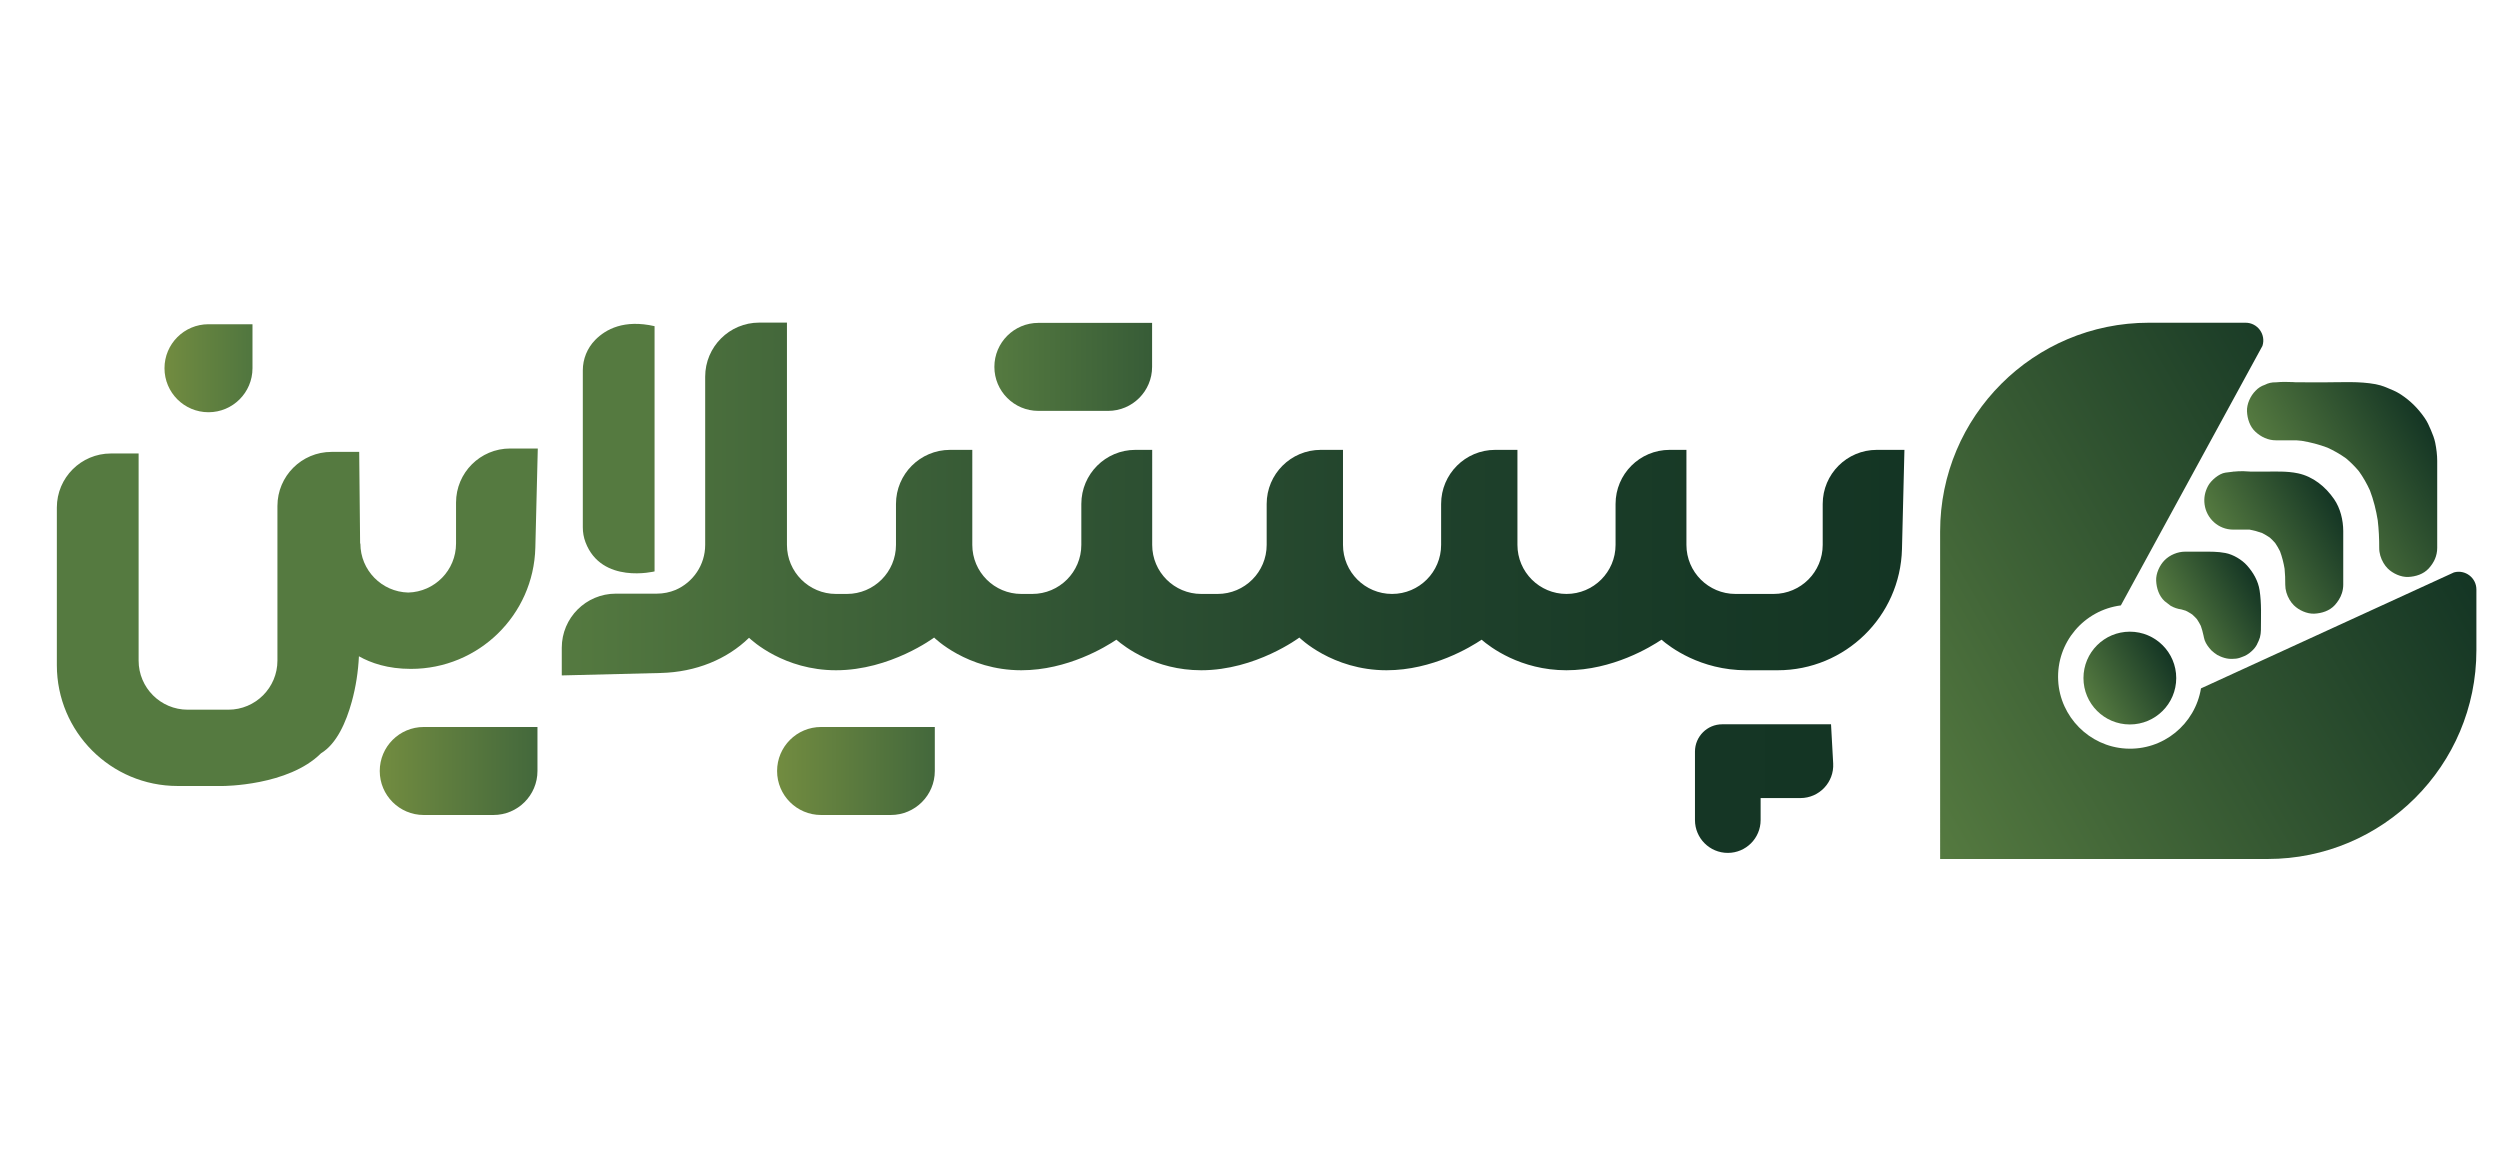 <?xml version="1.0" encoding="utf-8"?>
<!-- Generator: Adobe Illustrator 25.4.1, SVG Export Plug-In . SVG Version: 6.00 Build 0)  -->
<svg version="1.1" id="Layer_1" xmlns="http://www.w3.org/2000/svg" xmlns:xlink="http://www.w3.org/1999/xlink" x="0px" y="0px"
	 viewBox="0 0 3693.28 1729.89" style="enable-background:new 0 0 3693.28 1729.89;" xml:space="preserve">
<style type="text/css">
	.st0{fill:url(#SVGID_1_);}
	.st1{fill:url(#SVGID_00000147913214320788617910000004075018891515124865_);}
	.st2{fill:url(#SVGID_00000016046200076815904660000001463018201094524848_);}
	.st3{fill:url(#SVGID_00000173140715738276528370000004844291487124878722_);}
	.st4{fill:url(#SVGID_00000135672082794247519530000003246552899789553067_);}
	.st5{fill:url(#SVGID_00000029726119775798489070000008146603064627476401_);}
	.st6{fill:#557A40;}
	.st7{fill:url(#SVGID_00000030453383960048221050000010604394958034217861_);}
	.st8{fill:url(#SVGID_00000101804400339074639340000018172089945797048465_);}
	.st9{fill:url(#SVGID_00000096773040953692651120000001981763548509686950_);}
	.st10{fill:url(#SVGID_00000031913311427105307280000011813619168472548003_);}
	.st11{fill:url(#SVGID_00000072281604850407297810000007625022184888211606_);}
	.st12{fill:#1C587E;}
	.st13{fill:#1C587F;}
</style>
<g>
	<linearGradient id="SVGID_1_" gradientUnits="userSpaceOnUse" x1="3393.285" y1="747.112" x2="3591.133" y2="632.885">
		<stop  offset="0" style="stop-color:#557A40"/>
		<stop  offset="1" style="stop-color:#143524"/>
	</linearGradient>
	<path class="st0" d="M3319.5,607.64c0.5,11.08,4.14,22.57,12.55,30.29c8.38,7.69,18.68,12.55,30.29,12.55c10.02,0,20.04,0,30.06,0
		c2.65,0.2,5.29,0.44,7.93,0.73c12.94,2.13,25.67,5.43,37.93,10.05c9.7,4.4,18.94,9.69,27.6,15.89
		c6.84,5.73,13.14,12.04,18.88,18.88c6.4,8.93,11.84,18.47,16.38,28.47c5.4,14.25,9.11,29.07,11.53,44.12
		c1.57,13.57,2.25,27.21,2.17,40.87c-0.05,7.58,2.33,15.45,6.33,22.16c1.77,2.97,3.83,5.74,6.22,8.13
		c7.43,7.43,19.62,13.02,30.29,12.55c11.08-0.5,22.57-4.14,30.29-12.55c1.86-2.02,3.54-4.16,5.04-6.4c0.02-0.03,0.04-0.05,0.06-0.08
		c0.17-0.25,0.31-0.51,0.48-0.76c2.87-4.32,4.97-9.2,6.08-14.52c0.59-2.75,0.9-5.6,0.9-8.53c0-19.67,0-39.34,0-59.01
		c0-23.22,0.03-46.44,0-69.65c-0.01-8.92-1.16-17.88-2.9-26.62c-1.34-6.72-3.87-12.87-6.53-19.17c-2.63-6.23-5.33-12.22-9.21-17.78
		c-9.79-14.02-20.49-24.81-34.78-34.32c-7.02-4.67-14.85-7.8-22.64-10.95c-4.81-1.94-9.75-3.46-14.86-4.41
		c-24.56-4.54-50.22-2.77-75.07-2.77c-14.22,0-28.45-0.05-42.67-0.07c-1.58-0.1-3.17-0.21-4.75-0.29c-8.12-0.4-16.3-0.43-24.4,0.32
		c-0.12,0.01-0.24,0.02-0.36,0.04c-5.9-0.22-11.4,1.01-16.5,3.69c-5.31,1.73-9.91,4.68-13.78,8.86
		C3324.61,584.78,3319.02,596.97,3319.5,607.64z"/>
	
		<linearGradient id="SVGID_00000129896625015979050330000009363895986735723952_" gradientUnits="userSpaceOnUse" x1="3303.982" y1="833.299" x2="3453.839" y2="746.779">
		<stop  offset="0" style="stop-color:#557A40"/>
		<stop  offset="1" style="stop-color:#143524"/>
	</linearGradient>
	<path style="fill:url(#SVGID_00000129896625015979050330000009363895986735723952_);" d="M3353.01,794.02
		c2.86,2.52,5.55,5.22,8.07,8.08c2.69,3.94,5.1,8.05,7.22,12.33c3.1,8.35,5.28,16.98,6.75,25.76c0.76,7.83,1.06,15.68,0.98,23.55
		c-0.07,7.57,2.33,15.48,6.35,22.21c1.76,2.95,3.82,5.71,6.19,8.08c7.43,7.43,19.62,13.02,30.29,12.55
		c11.08-0.5,22.57-4.14,30.29-12.55c2.33-2.53,4.35-5.26,6.11-8.13c1.86-2.96,3.38-6.16,4.46-9.58c1.28-3.98,1.98-8.18,1.98-12.57
		c0-26.44,0.1-52.87,0-79.31c-0.06-16.15-4.3-33.72-13.59-47.15c-12.67-18.33-30.96-33.3-53.24-38.04
		c-16.66-3.54-33.86-2.52-50.77-2.52c-6.21,0-12.42,0-18.63,0c-3.77-0.31-7.53-0.53-11.27-0.62c-4.86-0.12-9.57,0.16-14.28,0.62
		c-0.33,0-0.66,0-0.99,0c0,0.04,0.01,0.07,0.01,0.11c-3.77,0.39-7.54,0.88-11.4,1.42c-9.44,1.33-21.3,11.55-25.6,19.68
		c-4.57,8.65-6.39,17.57-5.08,27.31c2.8,20.83,20.6,37.14,42.07,37.14c8.12,0,16.23,0,24.35,0c6.26,1.17,12.41,2.83,18.4,5
		C3345.61,789.35,3349.39,791.56,3353.01,794.02z"/>
	
		<linearGradient id="SVGID_00000154418325398658595710000007600244793749501595_" gradientUnits="userSpaceOnUse" x1="3215.396" y1="921.555" x2="3332.476" y2="853.959">
		<stop  offset="0" style="stop-color:#557A40"/>
		<stop  offset="1" style="stop-color:#143524"/>
	</linearGradient>
	<path style="fill:url(#SVGID_00000154418325398658595710000007600244793749501595_);" d="M3229.11,902.24
		c3.26,1.63,6.41,3.46,9.44,5.49c2.48,2.2,4.83,4.55,7.03,7.03c2.12,3.18,4.04,6.49,5.74,9.91c1.62,4.59,2.9,9.3,3.92,14.07
		c0.02,0.08,0.03,0.16,0.05,0.25c0.21,0.99,0.44,1.98,0.63,2.98c0.97,5.23,3.98,10.58,7.82,15.23c1.01,1.29,2.06,2.53,3.2,3.67
		c1.28,1.28,2.74,2.48,4.27,3.63c1.46,1.15,2.94,2.22,4.4,3.07c1.5,0.88,3.14,1.63,4.83,2.33c0.83,0.37,1.68,0.68,2.54,0.99
		c0.09,0.03,0.17,0.07,0.26,0.1c4.18,1.52,8.5,2.39,12.66,2.39c0.19,0.01,0.38,0.01,0.57,0.01c0.25,0,0.51,0.03,0.76,0.02
		c0.1,0,0.21-0.02,0.31-0.03c3.86,0.04,7.65-0.4,11.07-1.5c1.13-0.36,2.25-0.78,3.36-1.22c5.14-1.76,9.91-4.44,13.89-8.21
		c3.36-2.88,6.25-6.27,8.35-10.25c0.21-0.51,0.43-1.01,0.64-1.52c1.38-2.53,2.49-5.18,3.35-7.93c0.11-0.26,0.22-0.52,0.33-0.78
		c0.18-0.66,0.25-1.32,0.4-1.98c0.18-0.76,0.33-1.53,0.47-2.31c0.12-0.7,0.25-1.39,0.33-2.09c0.2-1.64,0.34-3.31,0.34-5.01
		c0-19.55,1.06-39.26-1.96-58.62c-2.16-13.82-9.26-26.11-18.42-36.45c-7.75-8.75-20.65-16.4-32.17-18.57
		c-11.38-2.15-22.01-1.96-33.44-1.96c-8.64,0-17.28,0-25.92,0c-10.98,0-22.52,4.78-30.29,12.55c-7.43,7.43-13.02,19.62-12.55,30.29
		c0.5,11.08,4.14,22.57,12.55,30.29c2.89,2.23,5.78,4.47,8.67,6.7c5.05,2.93,10.4,4.75,16.04,5.48
		C3224.78,900.81,3226.97,901.48,3229.11,902.24z"/>
	
		<linearGradient id="SVGID_00000150810465349898206370000009232305987047434112_" gradientUnits="userSpaceOnUse" x1="2793.685" y1="1143.438" x2="3563.299" y2="699.101">
		<stop  offset="0" style="stop-color:#557A40"/>
		<stop  offset="1" style="stop-color:#143524"/>
	</linearGradient>
	<path style="fill:url(#SVGID_00000150810465349898206370000009232305987047434112_);" d="M3625.28,845.62l-373.74,171.33
		c-8.59,52.6-55.65,92.28-111.42,88.9c-53.47-3.24-96.78-46.98-99.54-100.48c-2.92-56.62,38.49-104.07,92.58-110.99l209.18-383.4
		c5.45-16.9-7.16-34.21-24.92-34.21h-142.83c-170.33,0-308.41,138.08-308.41,308.41V1269h483.82
		c170.33,0,308.41-138.08,308.41-308.41v-89.73C3658.4,853.58,3641.94,841.04,3625.28,845.62z"/>
	
		<linearGradient id="SVGID_00000124852257644348020590000008253188031157506961_" gradientUnits="userSpaceOnUse" x1="3087.085" y1="1035.988" x2="3205.81" y2="967.442">
		<stop  offset="0" style="stop-color:#557A40"/>
		<stop  offset="1" style="stop-color:#143524"/>
	</linearGradient>
	<circle style="fill:url(#SVGID_00000124852257644348020590000008253188031157506961_);" cx="3146.45" cy="1001.72" r="68.53"/>
</g>
<g>
	
		<linearGradient id="SVGID_00000109728391452261207220000007338022382130593184_" gradientUnits="userSpaceOnUse" x1="830" y1="737.191" x2="2813.509" y2="737.191">
		<stop  offset="0" style="stop-color:#557A40"/>
		<stop  offset="0.181" style="stop-color:#42663A"/>
		<stop  offset="0.425" style="stop-color:#2D5032"/>
		<stop  offset="0.65" style="stop-color:#1F412B"/>
		<stop  offset="0.849" style="stop-color:#173926"/>
		<stop  offset="1" style="stop-color:#143524"/>
	</linearGradient>
	<path style="fill:url(#SVGID_00000109728391452261207220000007338022382130593184_);" d="M2772.6,664.59
		c-44.12,0-79.89,35.77-79.89,79.89v60.47c0,40.03-32.45,72.48-72.48,72.48h-56.37c-40.03,0-72.48-32.45-72.48-72.48V664.59h-24.8
		c-44.12,0-79.89,35.77-79.89,79.89v60.47c0,40.03-32.45,72.48-72.48,72.48c-40.03,0-72.48-32.45-72.48-72.48V664.59h-32.86
		c-44.12,0-79.89,35.77-79.89,79.89v60.47c0,40.03-32.45,72.48-72.48,72.48c-40.03,0-72.48-32.45-72.48-72.48V664.59h-32.86
		c-44.12,0-79.89,35.77-79.89,79.89v60.47c0,40.03-32.45,72.48-72.48,72.48h-24.16c-40.03,0-72.48-32.45-72.48-72.48V664.59h-24.8
		c-44.12,0-79.89,35.77-79.89,79.89v60.47c0,40.03-32.45,72.48-72.48,72.48h-16.11c-40.03,0-72.48-32.45-72.48-72.48V664.59h-32.86
		c-44.12,0-79.89,35.77-79.89,79.89v60.47c0,40.03-32.45,72.48-72.48,72.48h-16.11c-40.03,0-72.48-32.45-72.48-72.48V476.59h-40.91
		c-44.12,0-79.89,35.77-79.89,79.89v248.47c0,29.8-17.99,55.39-43.7,66.53c-8.56,3.56-17.95,5.53-27.8,5.53h-60.47
		c-44.12,0-79.89,35.77-79.89,79.89v40.91l146.43-3.62c51.53-1.27,97.66-20.2,130.21-51.97l-0.02-0.03
		c4.42,4.24,51.88,47.99,128.51,47.99c80.53,0,144.95-48.32,144.95-48.32s48.32,48.32,128.85,48.32
		c68.15,0,124.61-34.51,140.4-45.15c12.25,10.64,57.2,45.15,125.35,45.15c80.53,0,144.95-48.32,144.95-48.32
		s48.32,48.32,128.85,48.32c68.15,0,124.61-34.51,140.4-45.15c12.25,10.64,57.2,45.15,125.35,45.15
		c68.15,0,124.61-34.51,140.4-45.15c12.25,10.64,57.2,45.15,125.35,45.15h46.28c99.68,0,181.17-79.5,183.63-179.14l3.62-146.43
		H2772.6z"/>
	<path class="st6" d="M673.71,742.47v60.47c0,39.42-31.48,71.46-70.66,72.43c-39.19-0.97-70.66-33.01-70.66-72.43L532,803
		l-1.35-135.41h-40.91c-44.12,0-79.89,35.77-79.89,79.89v228.47c0,40.03-32.45,72.48-72.48,72.48h-60.11
		c-40.03,0-72.48-32.45-72.48-72.48V669.93h-40.91c-44.12,0-79.89,35.77-79.89,79.89V982.7c0,98.56,79.9,178.45,178.45,178.45h66.87
		c0,0,96.64,0,144.95-48.32c23.28-14.06,37.21-46.39,45.4-76.1c6.05-21.94,9.51-44.49,10.6-67.2c17.79,9.97,42.58,18.62,76.7,18.62
		h0.28c99.68,0,181.17-79.5,183.63-179.14l3.62-146.43H753.6C709.48,662.59,673.71,698.35,673.71,742.47z"/>
	<path class="st6" d="M967,844.15v-362.3c-44.84-10.24-72.01,4.39-87.6,20.25c-11.93,12.14-18.4,28.29-18.4,44.97V779
		c0,7.5,1.26,14.97,3.94,22.03C888.66,863.56,967,844.15,967,844.15z"/>
</g>
<linearGradient id="SVGID_00000155846429997542872170000007589975671852334985_" gradientUnits="userSpaceOnUse" x1="2504" y1="1165" x2="2708.258" y2="1165">
	<stop  offset="8.379889e-03" style="stop-color:#153625"/>
	<stop  offset="1" style="stop-color:#143524"/>
</linearGradient>
<path style="fill:url(#SVGID_00000155846429997542872170000007589975671852334985_);" d="M2705,1070h-160.68
	c-22.27,0-40.32,18.05-40.32,40.32v101.18c0,26.79,21.71,48.5,48.5,48.5l0,0c26.79,0,48.5-21.71,48.5-48.5V1179h58.76
	c27.83,0,49.96-23.37,48.43-51.17L2705,1070z"/>
<linearGradient id="SVGID_00000051348441885895428860000001235948082294064540_" gradientUnits="userSpaceOnUse" x1="1469" y1="542" x2="1702" y2="542">
	<stop  offset="0" style="stop-color:#557A40"/>
	<stop  offset="1" style="stop-color:#375C37"/>
</linearGradient>
<path style="fill:url(#SVGID_00000051348441885895428860000001235948082294064540_);" d="M1534,607h103c35.9,0,65-29.1,65-65v-65
	h-168c-35.9,0-65,29.1-65,65v0C1469,577.9,1498.1,607,1534,607z"/>
<linearGradient id="SVGID_00000089546991033510194040000016767159864713550517_" gradientUnits="userSpaceOnUse" x1="1148" y1="1139" x2="1381" y2="1139">
	<stop  offset="0" style="stop-color:#728C40"/>
	<stop  offset="1" style="stop-color:#43683C"/>
</linearGradient>
<path style="fill:url(#SVGID_00000089546991033510194040000016767159864713550517_);" d="M1213,1204h103c35.9,0,65-29.1,65-65v-65
	h-168c-35.9,0-65,29.1-65,65v0C1148,1174.9,1177.1,1204,1213,1204z"/>
<linearGradient id="SVGID_00000049900875224812167680000001900869392984438657_" gradientUnits="userSpaceOnUse" x1="561" y1="1139" x2="794" y2="1139">
	<stop  offset="0" style="stop-color:#728C40"/>
	<stop  offset="1" style="stop-color:#43683C"/>
</linearGradient>
<path style="fill:url(#SVGID_00000049900875224812167680000001900869392984438657_);" d="M626,1204h103c35.9,0,65-29.1,65-65v-65
	H626c-35.9,0-65,29.1-65,65v0C561,1174.9,590.1,1204,626,1204z"/>
<linearGradient id="SVGID_00000153682594132841604930000014915461976112134027_" gradientUnits="userSpaceOnUse" x1="243" y1="544" x2="373" y2="544">
	<stop  offset="0" style="stop-color:#728C40"/>
	<stop  offset="1" style="stop-color:#50763F"/>
</linearGradient>
<path style="fill:url(#SVGID_00000153682594132841604930000014915461976112134027_);" d="M308,609L308,609c35.9,0,65-29.1,65-65v-65
	h-65c-35.9,0-65,29.1-65,65v0C243,579.9,272.1,609,308,609z"/>
</svg>
